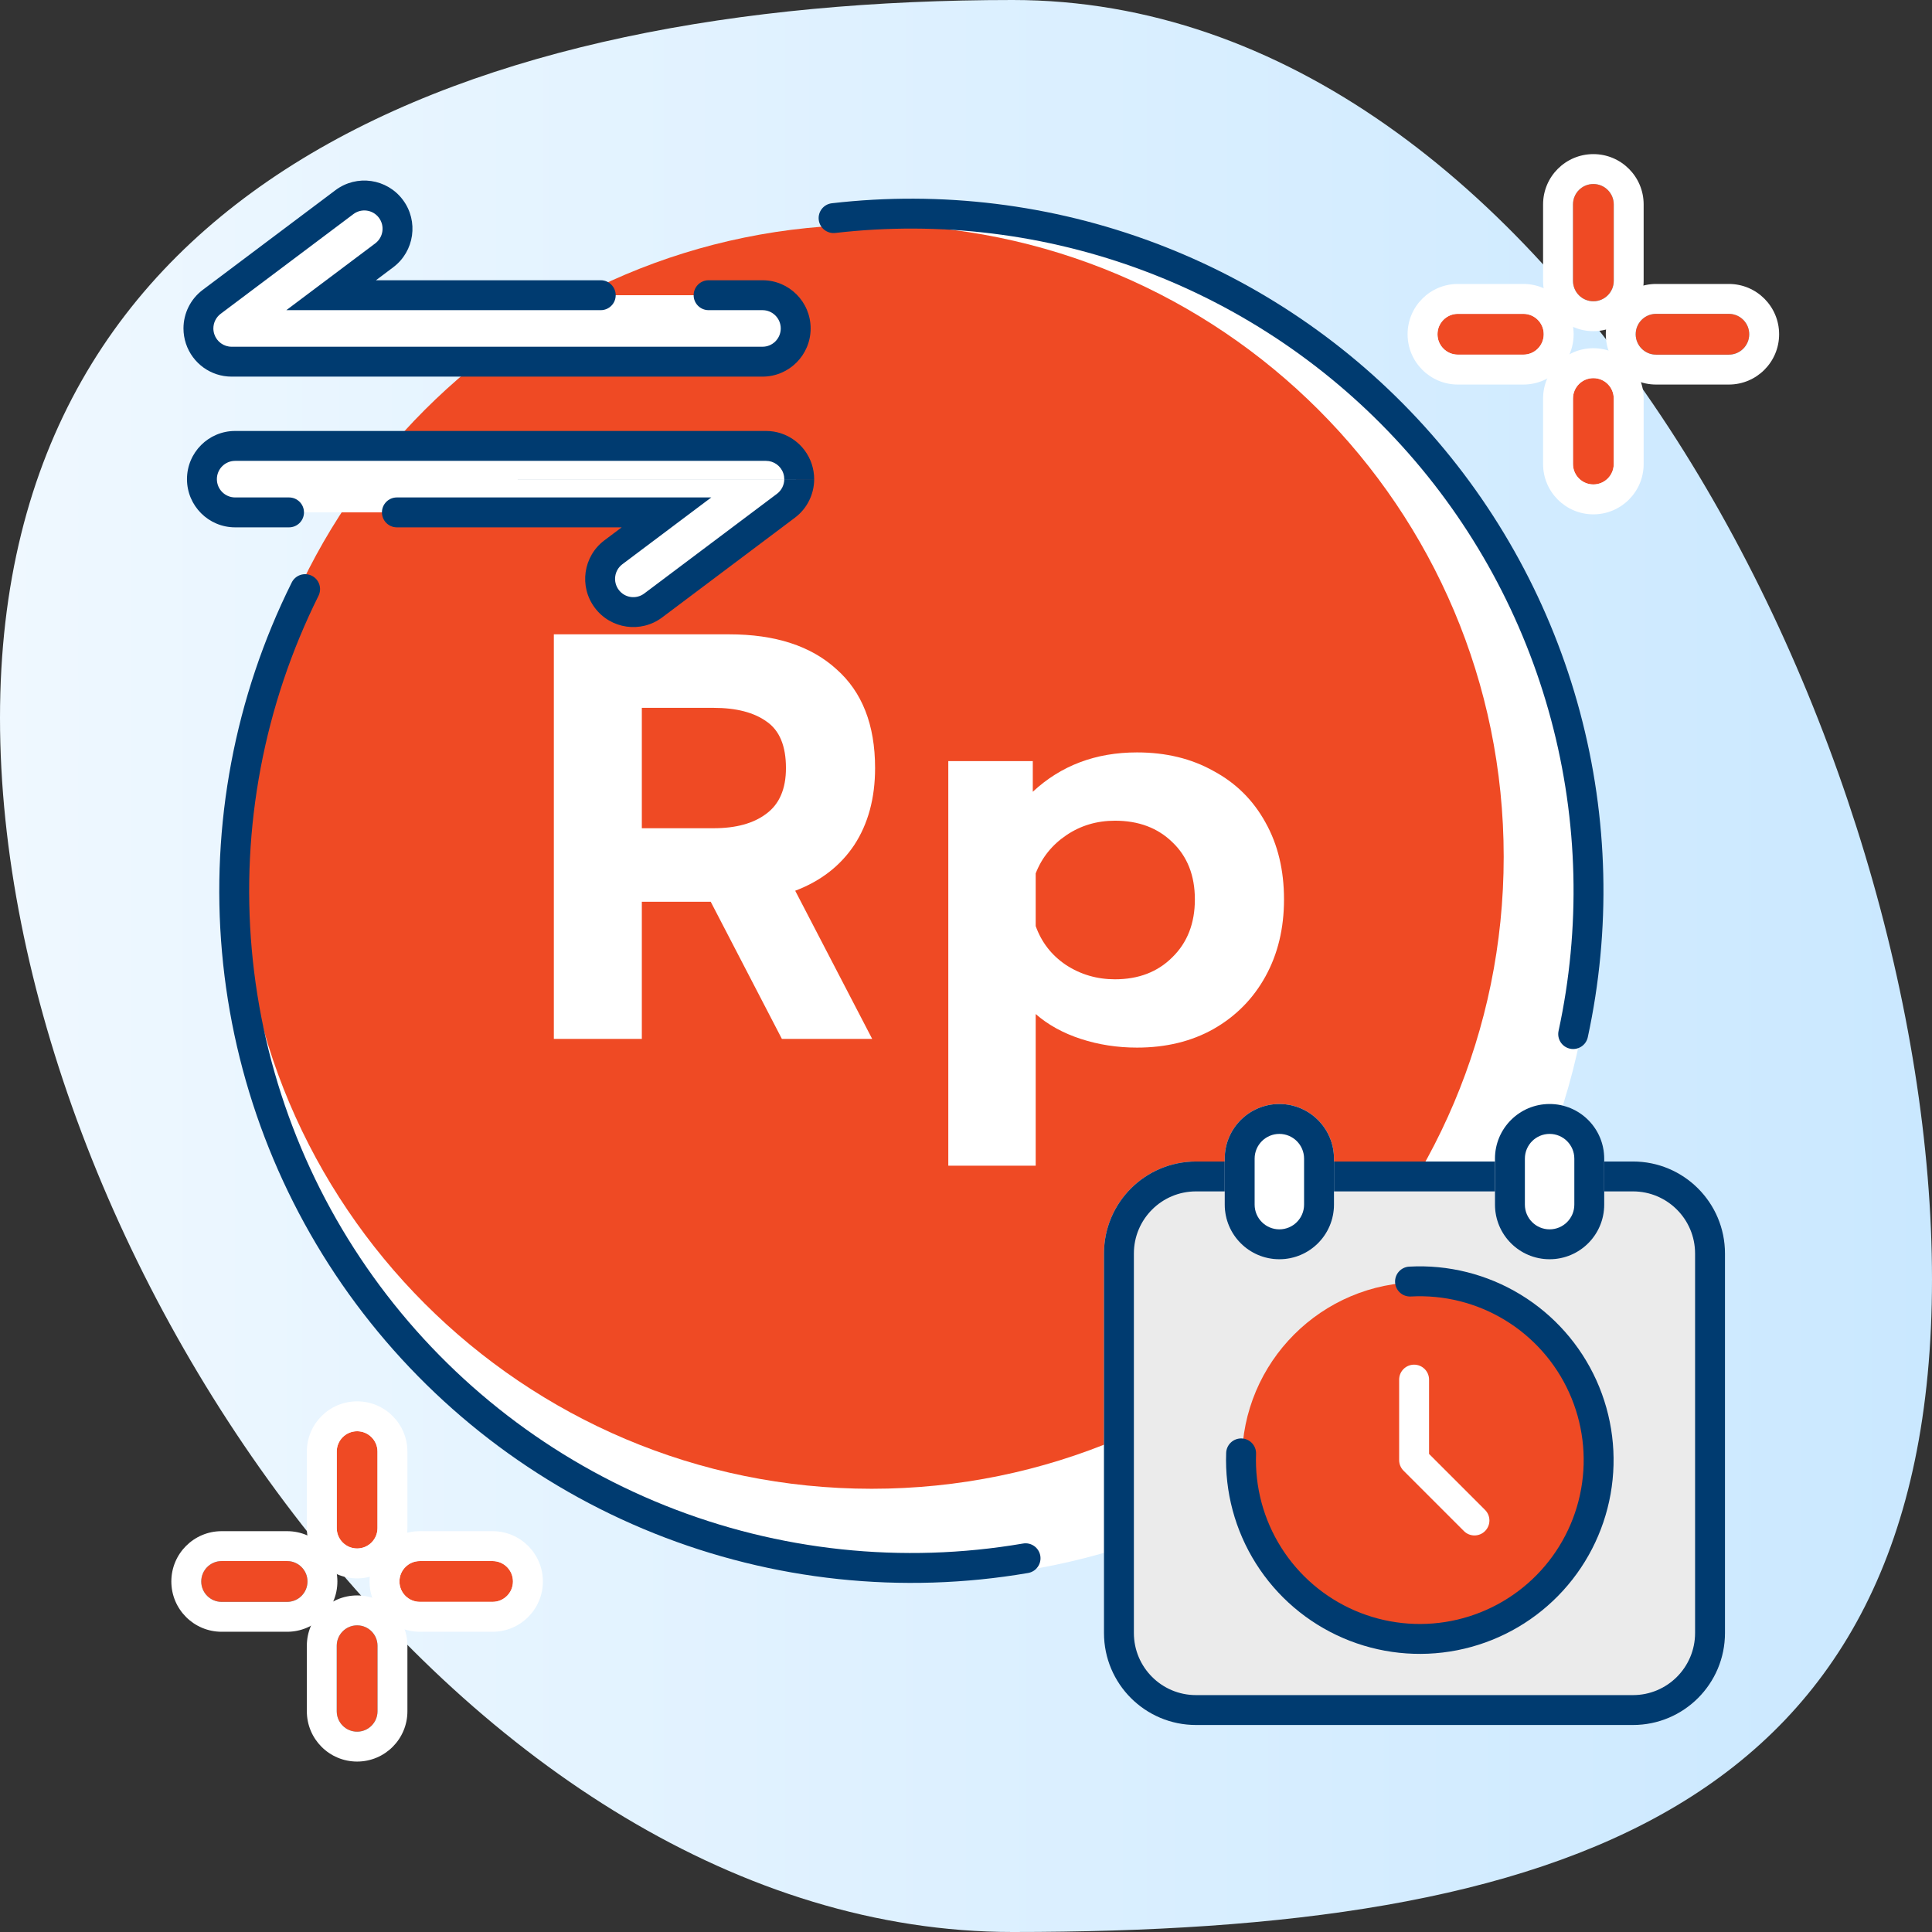 <svg width="152" height="152" viewBox="0 0 152 152" fill="none" xmlns="http://www.w3.org/2000/svg">
<rect x="0" y="0" width="152" height="152" fill="#333333" stroke="none"/>
<path d="M79.669 1.65447e-05C122.511 1.4672e-05 152 58.675 152 100.649C152 142.622 122.511 152 79.669 152C36.827 152 -2.3403e-06 98.46 -4.17503e-06 56.486C-6.00975e-06 14.513 36.827 1.84174e-05 79.669 1.65447e-05Z" fill="url(#paint0_linear_11902_215900)"/>
<path d="M125.407 70.957C125.407 100.381 101.554 124.233 72.131 124.233C42.708 124.233 18.855 100.381 18.855 70.957C18.855 41.534 42.708 17.682 72.131 17.682C101.554 17.682 125.407 41.534 125.407 70.957Z" fill="white"/>
<path d="M118.303 67.406C118.303 94.867 96.041 117.129 68.579 117.129C41.118 117.129 18.855 94.867 18.855 67.406C18.855 39.944 41.118 17.682 68.579 17.682C96.041 17.682 118.303 39.944 118.303 67.406Z" fill="#EF4A24"/>
<path fill-rule="evenodd" clip-rule="evenodd" d="M17.465 74.911C16.573 64.895 18.472 54.828 22.952 45.826C23.241 45.245 23.947 45.008 24.529 45.297C25.11 45.586 25.347 46.292 25.058 46.874C20.772 55.487 18.955 65.119 19.808 74.702C20.661 84.285 24.15 93.445 29.89 101.166C35.63 108.887 43.396 114.868 52.326 118.446C61.257 122.024 71.004 123.059 80.487 121.437C81.127 121.327 81.735 121.757 81.845 122.398C81.954 123.038 81.524 123.646 80.884 123.755C70.973 125.451 60.785 124.369 51.452 120.63C42.117 116.89 34.001 110.639 28.002 102.569C22.003 94.5 18.356 84.927 17.465 74.911Z" fill="#003B70"/>
<path fill-rule="evenodd" clip-rule="evenodd" d="M65.447 15.991C74.048 14.997 82.762 16.068 90.866 19.115C98.97 22.163 106.231 27.099 112.045 33.514C117.86 39.929 122.061 47.638 124.3 56.002C126.539 64.365 126.751 73.142 124.919 81.604C124.781 82.239 124.155 82.642 123.52 82.505C122.886 82.368 122.482 81.741 122.62 81.106C124.373 73.01 124.17 64.612 122.027 56.61C119.885 48.608 115.866 41.232 110.302 35.094C104.739 28.956 97.792 24.233 90.038 21.317C82.284 18.401 73.947 17.377 65.718 18.328C65.072 18.402 64.489 17.94 64.414 17.294C64.34 16.649 64.802 16.066 65.447 15.991Z" fill="#003B70"/>
<path d="M43.574 49.906H57.372C60.985 49.906 63.793 50.817 65.796 52.639C67.83 54.43 68.847 57.025 68.847 60.425C68.847 62.793 68.301 64.812 67.208 66.482C66.115 68.121 64.567 69.32 62.563 70.079L68.62 81.737H61.516L55.915 70.944H50.496V81.737H43.574V49.906ZM56.142 65.161C57.903 65.161 59.285 64.782 60.286 64.023C61.319 63.264 61.835 62.065 61.835 60.425C61.835 58.695 61.334 57.481 60.332 56.782C59.33 56.054 57.934 55.69 56.142 55.69H50.496V65.161H56.142Z" fill="white"/>
<path d="M74.607 59.879H81.255V62.292C83.472 60.228 86.204 59.196 89.452 59.196C91.729 59.196 93.733 59.682 95.463 60.653C97.224 61.594 98.59 62.945 99.561 64.706C100.533 66.436 101.019 68.455 101.019 70.762C101.019 73.039 100.533 75.058 99.561 76.819C98.59 78.579 97.224 79.961 95.463 80.963C93.733 81.934 91.729 82.42 89.452 82.42C87.904 82.42 86.432 82.192 85.035 81.737C83.639 81.281 82.455 80.629 81.483 79.779V91.709H74.607V59.879ZM87.722 77.046C89.574 77.046 91.076 76.47 92.23 75.316C93.414 74.162 94.006 72.644 94.006 70.762C94.006 68.88 93.414 67.377 92.23 66.254C91.076 65.131 89.574 64.569 87.722 64.569C86.295 64.569 85.02 64.949 83.897 65.708C82.773 66.467 81.969 67.468 81.483 68.713V72.857C81.939 74.132 82.728 75.149 83.851 75.908C85.005 76.667 86.295 77.046 87.722 77.046Z" fill="white"/>
<path d="M15.859 25.839C15.859 26.114 15.904 26.393 15.993 26.666C16.349 27.734 17.345 28.455 18.47 28.455L60.239 28.455C61.681 28.455 62.85 27.284 62.85 25.84C62.85 24.397 61.681 23.226 60.239 23.226L26.301 23.226L30.478 20.089C31.631 19.223 31.867 17.584 31.001 16.428C30.136 15.272 28.501 15.037 27.346 15.904L16.904 23.748C16.233 24.252 15.859 25.033 15.859 25.84L15.859 25.839Z" fill="white"/>
<path fill-rule="evenodd" clip-rule="evenodd" d="M61.425 25.84C61.425 26.636 60.781 27.279 59.991 27.279L18.221 27.279C17.606 27.279 17.058 26.885 16.862 26.297C16.811 26.141 16.787 25.987 16.787 25.839C16.787 25.394 16.994 24.965 17.362 24.688L27.803 16.845C27.804 16.845 27.803 16.845 27.803 16.845C28.438 16.368 29.335 16.497 29.811 17.132L29.811 17.133C30.287 17.769 30.158 18.671 29.523 19.148L22.528 24.402L47.264 24.402C47.913 24.402 48.44 23.875 48.44 23.226C48.44 22.576 47.913 22.049 47.264 22.049L29.577 22.049L30.935 21.029C32.608 19.774 32.949 17.398 31.694 15.722C30.44 14.047 28.067 13.705 26.391 14.963L15.949 22.807C14.976 23.538 14.435 24.67 14.435 25.838M14.435 25.84C14.435 26.242 14.5 26.644 14.627 27.032L14.629 27.037C15.143 28.584 16.588 29.631 18.221 29.631L59.991 29.631C62.083 29.631 63.777 27.932 63.777 25.84C63.777 23.749 62.083 22.049 59.991 22.049L55.748 22.049C55.099 22.049 54.572 22.576 54.572 23.226C54.572 23.875 55.099 24.402 55.748 24.402L59.991 24.402C60.781 24.402 61.425 25.044 61.425 25.84" fill="#003B70"/>
<path d="M62.629 37.699C62.629 37.423 62.584 37.144 62.495 36.871C62.14 35.803 61.143 35.082 60.018 35.082L18.248 35.082C16.807 35.082 15.637 36.254 15.637 37.697C15.637 39.141 16.807 40.312 18.248 40.312L52.187 40.312L48.01 43.45C46.856 44.316 46.621 45.955 47.487 47.111C48.352 48.267 49.987 48.502 51.142 47.635L61.584 39.79C62.255 39.286 62.629 38.505 62.629 37.697L62.629 37.699Z" fill="white"/>
<path fill-rule="evenodd" clip-rule="evenodd" d="M17.063 37.697C17.063 36.901 17.708 36.259 18.498 36.259L60.268 36.259C60.883 36.259 61.431 36.653 61.628 37.24C61.679 37.396 61.702 37.551 61.702 37.698C61.702 38.144 61.496 38.573 61.128 38.85L50.686 46.694C50.685 46.694 50.686 46.694 50.686 46.694C50.051 47.171 49.154 47.042 48.679 46.406L48.678 46.406C48.202 45.77 48.331 44.867 48.966 44.39L55.961 39.136L31.225 39.136C30.575 39.136 30.049 39.663 30.049 40.312C30.049 40.962 30.575 41.489 31.225 41.489L48.912 41.489L47.554 42.509C47.554 42.509 47.554 42.509 47.554 42.509C45.882 43.764 45.54 46.14 46.795 47.816C48.049 49.491 50.422 49.834 52.098 48.575L62.541 40.73C63.513 40 64.054 38.867 64.055 37.699M64.055 37.697C64.055 37.295 63.989 36.893 63.863 36.506L63.861 36.5C63.346 34.953 61.901 33.906 60.268 33.906L18.498 33.906C16.405 33.906 14.711 35.606 14.711 37.697C14.711 39.789 16.405 41.489 18.498 41.489L22.74 41.489C23.39 41.489 23.916 40.962 23.916 40.312C23.916 39.663 23.39 39.136 22.74 39.136L18.498 39.136C17.708 39.136 17.063 38.494 17.063 37.697" fill="#003B70"/>
<path d="M86.856 98.619C86.856 94.621 90.096 91.381 94.094 91.381H128.475C132.472 91.381 135.713 94.621 135.713 98.619V128.476C135.713 132.474 132.472 135.714 128.475 135.714H94.094C90.096 135.714 86.856 132.474 86.856 128.476V98.619Z" fill="#EBEBEB"/>
<path fill-rule="evenodd" clip-rule="evenodd" d="M128.475 93.733H94.094C91.395 93.733 89.208 95.921 89.208 98.619V128.476C89.208 131.174 91.395 133.362 94.094 133.362H128.475C131.173 133.362 133.36 131.174 133.36 128.476V98.619C133.36 95.921 131.173 93.733 128.475 93.733ZM94.094 91.381C90.096 91.381 86.856 94.621 86.856 98.619V128.476C86.856 132.474 90.096 135.714 94.094 135.714H128.475C132.472 135.714 135.713 132.474 135.713 128.476V98.619C135.713 94.621 132.472 91.381 128.475 91.381H94.094Z" fill="#003B70"/>
<path d="M96.356 91.155C96.356 88.781 98.28 86.857 100.653 86.857V86.857C103.027 86.857 104.951 88.781 104.951 91.155V94.774C104.951 97.148 103.027 99.072 100.653 99.072V99.072C98.28 99.072 96.356 97.148 96.356 94.774V91.155Z" fill="white"/>
<path fill-rule="evenodd" clip-rule="evenodd" d="M102.598 94.774V91.155C102.598 90.081 101.727 89.21 100.653 89.21C99.579 89.21 98.708 90.081 98.708 91.155V94.774C98.708 95.848 99.579 96.719 100.653 96.719C101.727 96.719 102.598 95.848 102.598 94.774ZM100.653 86.857C98.28 86.857 96.356 88.781 96.356 91.155V94.774C96.356 97.148 98.28 99.072 100.653 99.072C103.027 99.072 104.951 97.148 104.951 94.774V91.155C104.951 88.781 103.027 86.857 100.653 86.857Z" fill="#003B70"/>
<path d="M117.617 91.155C117.617 88.781 119.541 86.857 121.915 86.857V86.857C124.288 86.857 126.212 88.781 126.212 91.155V94.774C126.212 97.148 124.288 99.072 121.915 99.072V99.072C119.541 99.072 117.617 97.148 117.617 94.774V91.155Z" fill="white"/>
<path fill-rule="evenodd" clip-rule="evenodd" d="M123.86 94.774V91.155C123.86 90.081 122.989 89.21 121.915 89.21C120.84 89.21 119.97 90.081 119.97 91.155V94.774C119.97 95.848 120.84 96.719 121.915 96.719C122.989 96.719 123.86 95.848 123.86 94.774ZM121.915 86.857C119.541 86.857 117.617 88.781 117.617 91.155V94.774C117.617 97.148 119.541 99.072 121.915 99.072C124.288 99.072 126.212 97.148 126.212 94.774V91.155C126.212 88.781 124.288 86.857 121.915 86.857Z" fill="#003B70"/>
<path d="M125.759 114.905C125.759 122.65 119.48 128.928 111.735 128.928C103.99 128.928 97.711 122.65 97.711 114.905C97.711 107.16 103.99 100.881 111.735 100.881C119.48 100.881 125.759 107.16 125.759 114.905Z" fill="#EF4A24"/>
<path fill-rule="evenodd" clip-rule="evenodd" d="M111.254 107.365C111.904 107.365 112.431 107.892 112.431 108.541V114.388L116.836 118.793C117.295 119.252 117.295 119.997 116.836 120.456C116.377 120.916 115.632 120.916 115.173 120.456L110.423 115.706C110.202 115.486 110.078 115.187 110.078 114.875V108.541C110.078 107.892 110.605 107.365 111.254 107.365Z" fill="white"/>
<path fill-rule="evenodd" clip-rule="evenodd" d="M105.666 128.873C102.842 127.655 100.453 125.612 98.812 123.011C97.17 120.41 96.354 117.374 96.469 114.301C96.494 113.652 97.04 113.146 97.689 113.17C98.338 113.194 98.845 113.74 98.82 114.39C98.722 116.988 99.413 119.556 100.801 121.755C102.189 123.955 104.21 125.683 106.598 126.713C108.986 127.743 111.63 128.026 114.182 127.527C116.734 127.027 119.076 125.767 120.899 123.912C122.722 122.057 123.941 119.694 124.397 117.134C124.853 114.574 124.524 111.935 123.453 109.565C122.382 107.195 120.619 105.204 118.396 103.854C116.174 102.504 113.594 101.858 110.998 102.001C110.349 102.036 109.794 101.539 109.759 100.891C109.723 100.242 110.22 99.687 110.869 99.652C113.939 99.483 116.989 100.247 119.618 101.844C122.246 103.44 124.33 105.794 125.597 108.596C126.863 111.399 127.252 114.519 126.713 117.546C126.174 120.574 124.732 123.368 122.576 125.561C120.421 127.754 117.652 129.244 114.634 129.835C111.616 130.426 108.49 130.091 105.666 128.873Z" fill="#003B70"/>
<path d="M38.754 122.816H33.029C32.144 122.816 31.426 123.535 31.426 124.421C31.426 125.307 32.144 126.026 33.029 126.026H38.754C39.639 126.026 40.358 125.307 40.358 124.421C40.358 123.535 39.639 122.816 38.754 122.816Z" fill="#EF4A24"/>
<path fill-rule="evenodd" clip-rule="evenodd" d="M33.03 120.465H38.755C40.941 120.465 42.711 122.238 42.711 124.422C42.711 126.606 40.941 128.379 38.755 128.379H33.03C30.844 128.379 29.074 126.606 29.074 124.422C29.074 122.238 30.844 120.465 33.03 120.465ZM33.03 122.817H38.755C39.64 122.817 40.358 123.536 40.358 124.422C40.358 125.308 39.64 126.027 38.755 126.027H33.03C32.145 126.027 31.427 125.308 31.427 124.422C31.427 123.536 32.145 122.817 33.03 122.817Z" fill="white"/>
<path d="M22.587 122.816H17.436C16.55 122.816 15.832 123.535 15.832 124.421C15.832 125.307 16.55 126.026 17.436 126.026H22.587C23.473 126.026 24.191 125.307 24.191 124.421C24.191 123.535 23.473 122.816 22.587 122.816Z" fill="#EF4A24"/>
<path fill-rule="evenodd" clip-rule="evenodd" d="M17.436 120.465H22.588C24.774 120.465 26.544 122.238 26.544 124.422C26.544 126.606 24.774 128.379 22.588 128.379H17.436C15.25 128.379 13.48 126.606 13.48 124.422C13.48 122.238 15.25 120.465 17.436 120.465ZM17.436 122.817H22.588C23.474 122.817 24.192 123.536 24.192 124.422C24.192 125.308 23.474 126.027 22.588 126.027H17.436C16.551 126.027 15.833 125.308 15.833 124.422C15.833 123.536 16.551 122.817 17.436 122.817Z" fill="white"/>
<path d="M28.096 112.602C27.21 112.602 26.492 113.32 26.492 114.206V120.221C26.492 121.108 27.21 121.826 28.096 121.826C28.981 121.826 29.7 121.108 29.7 120.221V114.206C29.7 113.32 28.981 112.602 28.096 112.602Z" fill="#EF4A24"/>
<path fill-rule="evenodd" clip-rule="evenodd" d="M24.141 114.207C24.141 112.023 25.91 110.25 28.097 110.25C30.283 110.25 32.053 112.023 32.053 114.207V120.222C32.053 122.406 30.283 124.179 28.097 124.179C25.91 124.179 24.141 122.406 24.141 120.222V114.207ZM26.493 114.207C26.493 113.321 27.211 112.602 28.097 112.602C28.982 112.602 29.7 113.321 29.7 114.207V120.222C29.7 121.108 28.982 121.827 28.097 121.827C27.211 121.827 26.493 121.108 26.493 120.222V114.207Z" fill="white"/>
<path d="M28.096 127.873C27.21 127.873 26.492 128.592 26.492 129.478V134.633C26.492 135.519 27.21 136.238 28.096 136.238C28.981 136.238 29.7 135.519 29.7 134.633V129.478C29.7 128.592 28.981 127.873 28.096 127.873Z" fill="#EF4A24"/>
<path fill-rule="evenodd" clip-rule="evenodd" d="M24.141 129.479C24.141 127.295 25.91 125.521 28.097 125.521C30.283 125.521 32.053 127.295 32.053 129.479V134.634C32.053 136.818 30.283 138.591 28.097 138.591C25.91 138.591 24.141 136.818 24.141 134.634V129.479ZM26.493 129.479C26.493 128.593 27.211 127.874 28.097 127.874C28.982 127.874 29.7 128.593 29.7 129.479V134.634C29.7 135.52 28.982 136.239 28.097 136.239C27.211 136.239 26.493 135.52 26.493 134.634V129.479Z" fill="white"/>
<path d="M136.016 24.691H130.291C129.406 24.691 128.688 25.41 128.688 26.296C128.688 27.182 129.406 27.901 130.291 27.901H136.016C136.901 27.901 137.619 27.182 137.619 26.296C137.619 25.41 136.901 24.691 136.016 24.691Z" fill="#EF4A24"/>
<path fill-rule="evenodd" clip-rule="evenodd" d="M130.292 22.34H136.016C138.203 22.34 139.972 24.113 139.972 26.297C139.972 28.481 138.203 30.254 136.016 30.254H130.292C128.106 30.254 126.336 28.481 126.336 26.297C126.336 24.113 128.106 22.34 130.292 22.34ZM130.292 24.692H136.016C136.902 24.692 137.62 25.411 137.62 26.297C137.62 27.183 136.902 27.902 136.016 27.902H130.292C129.406 27.902 128.688 27.183 128.688 26.297C128.688 25.411 129.406 24.692 130.292 24.692Z" fill="white"/>
<path d="M119.849 24.691H114.697C113.812 24.691 113.094 25.41 113.094 26.296C113.094 27.182 113.812 27.901 114.697 27.901H119.849C120.735 27.901 121.453 27.182 121.453 26.296C121.453 25.41 120.735 24.691 119.849 24.691Z" fill="#EF4A24"/>
<path fill-rule="evenodd" clip-rule="evenodd" d="M114.698 22.34H119.85C122.036 22.34 123.806 24.113 123.806 26.297C123.806 28.481 122.036 30.254 119.85 30.254H114.698C112.512 30.254 110.742 28.481 110.742 26.297C110.742 24.113 112.512 22.34 114.698 22.34ZM114.698 24.692H119.85C120.735 24.692 121.454 25.411 121.454 26.297C121.454 27.183 120.735 27.902 119.85 27.902H114.698C113.813 27.902 113.095 27.183 113.095 26.297C113.095 25.411 113.813 24.692 114.698 24.692Z" fill="white"/>
<path d="M125.358 14.477C124.472 14.477 123.754 15.195 123.754 16.081V22.096C123.754 22.983 124.472 23.701 125.358 23.701C126.243 23.701 126.961 22.983 126.961 22.096V16.081C126.961 15.195 126.243 14.477 125.358 14.477Z" fill="#EF4A24"/>
<path fill-rule="evenodd" clip-rule="evenodd" d="M121.402 16.082C121.402 13.898 123.172 12.125 125.358 12.125C127.545 12.125 129.314 13.898 129.314 16.082V22.097C129.314 24.281 127.545 26.054 125.358 26.054C123.172 26.054 121.402 24.281 121.402 22.097V16.082ZM123.755 16.082C123.755 15.196 124.473 14.477 125.358 14.477C126.244 14.477 126.962 15.196 126.962 16.082V22.097C126.962 22.983 126.244 23.702 125.358 23.702C124.473 23.702 123.755 22.983 123.755 22.097V16.082Z" fill="white"/>
<path d="M125.358 29.748C124.472 29.748 123.754 30.467 123.754 31.353V36.508C123.754 37.394 124.472 38.113 125.358 38.113C126.243 38.113 126.961 37.394 126.961 36.508V31.353C126.961 30.467 126.243 29.748 125.358 29.748Z" fill="#EF4A24"/>
<path fill-rule="evenodd" clip-rule="evenodd" d="M121.402 31.354C121.402 29.17 123.172 27.396 125.358 27.396C127.545 27.396 129.314 29.17 129.314 31.354V36.509C129.314 38.693 127.545 40.466 125.358 40.466C123.172 40.466 121.402 38.693 121.402 36.509V31.354ZM123.755 31.354C123.755 30.468 124.473 29.749 125.358 29.749C126.244 29.749 126.962 30.468 126.962 31.354V36.509C126.962 37.395 126.244 38.114 125.358 38.114C124.473 38.114 123.755 37.395 123.755 36.509V31.354Z" fill="white"/>
<defs>
<linearGradient id="paint0_linear_11902_215900" x1="-3.32207e-06" y1="76" x2="152" y2="76" gradientUnits="userSpaceOnUse">
<stop stop-color="#EFF8FF"/>
<stop offset="1" stop-color="#CAE8FF"/>
</linearGradient>
</defs>
</svg>
